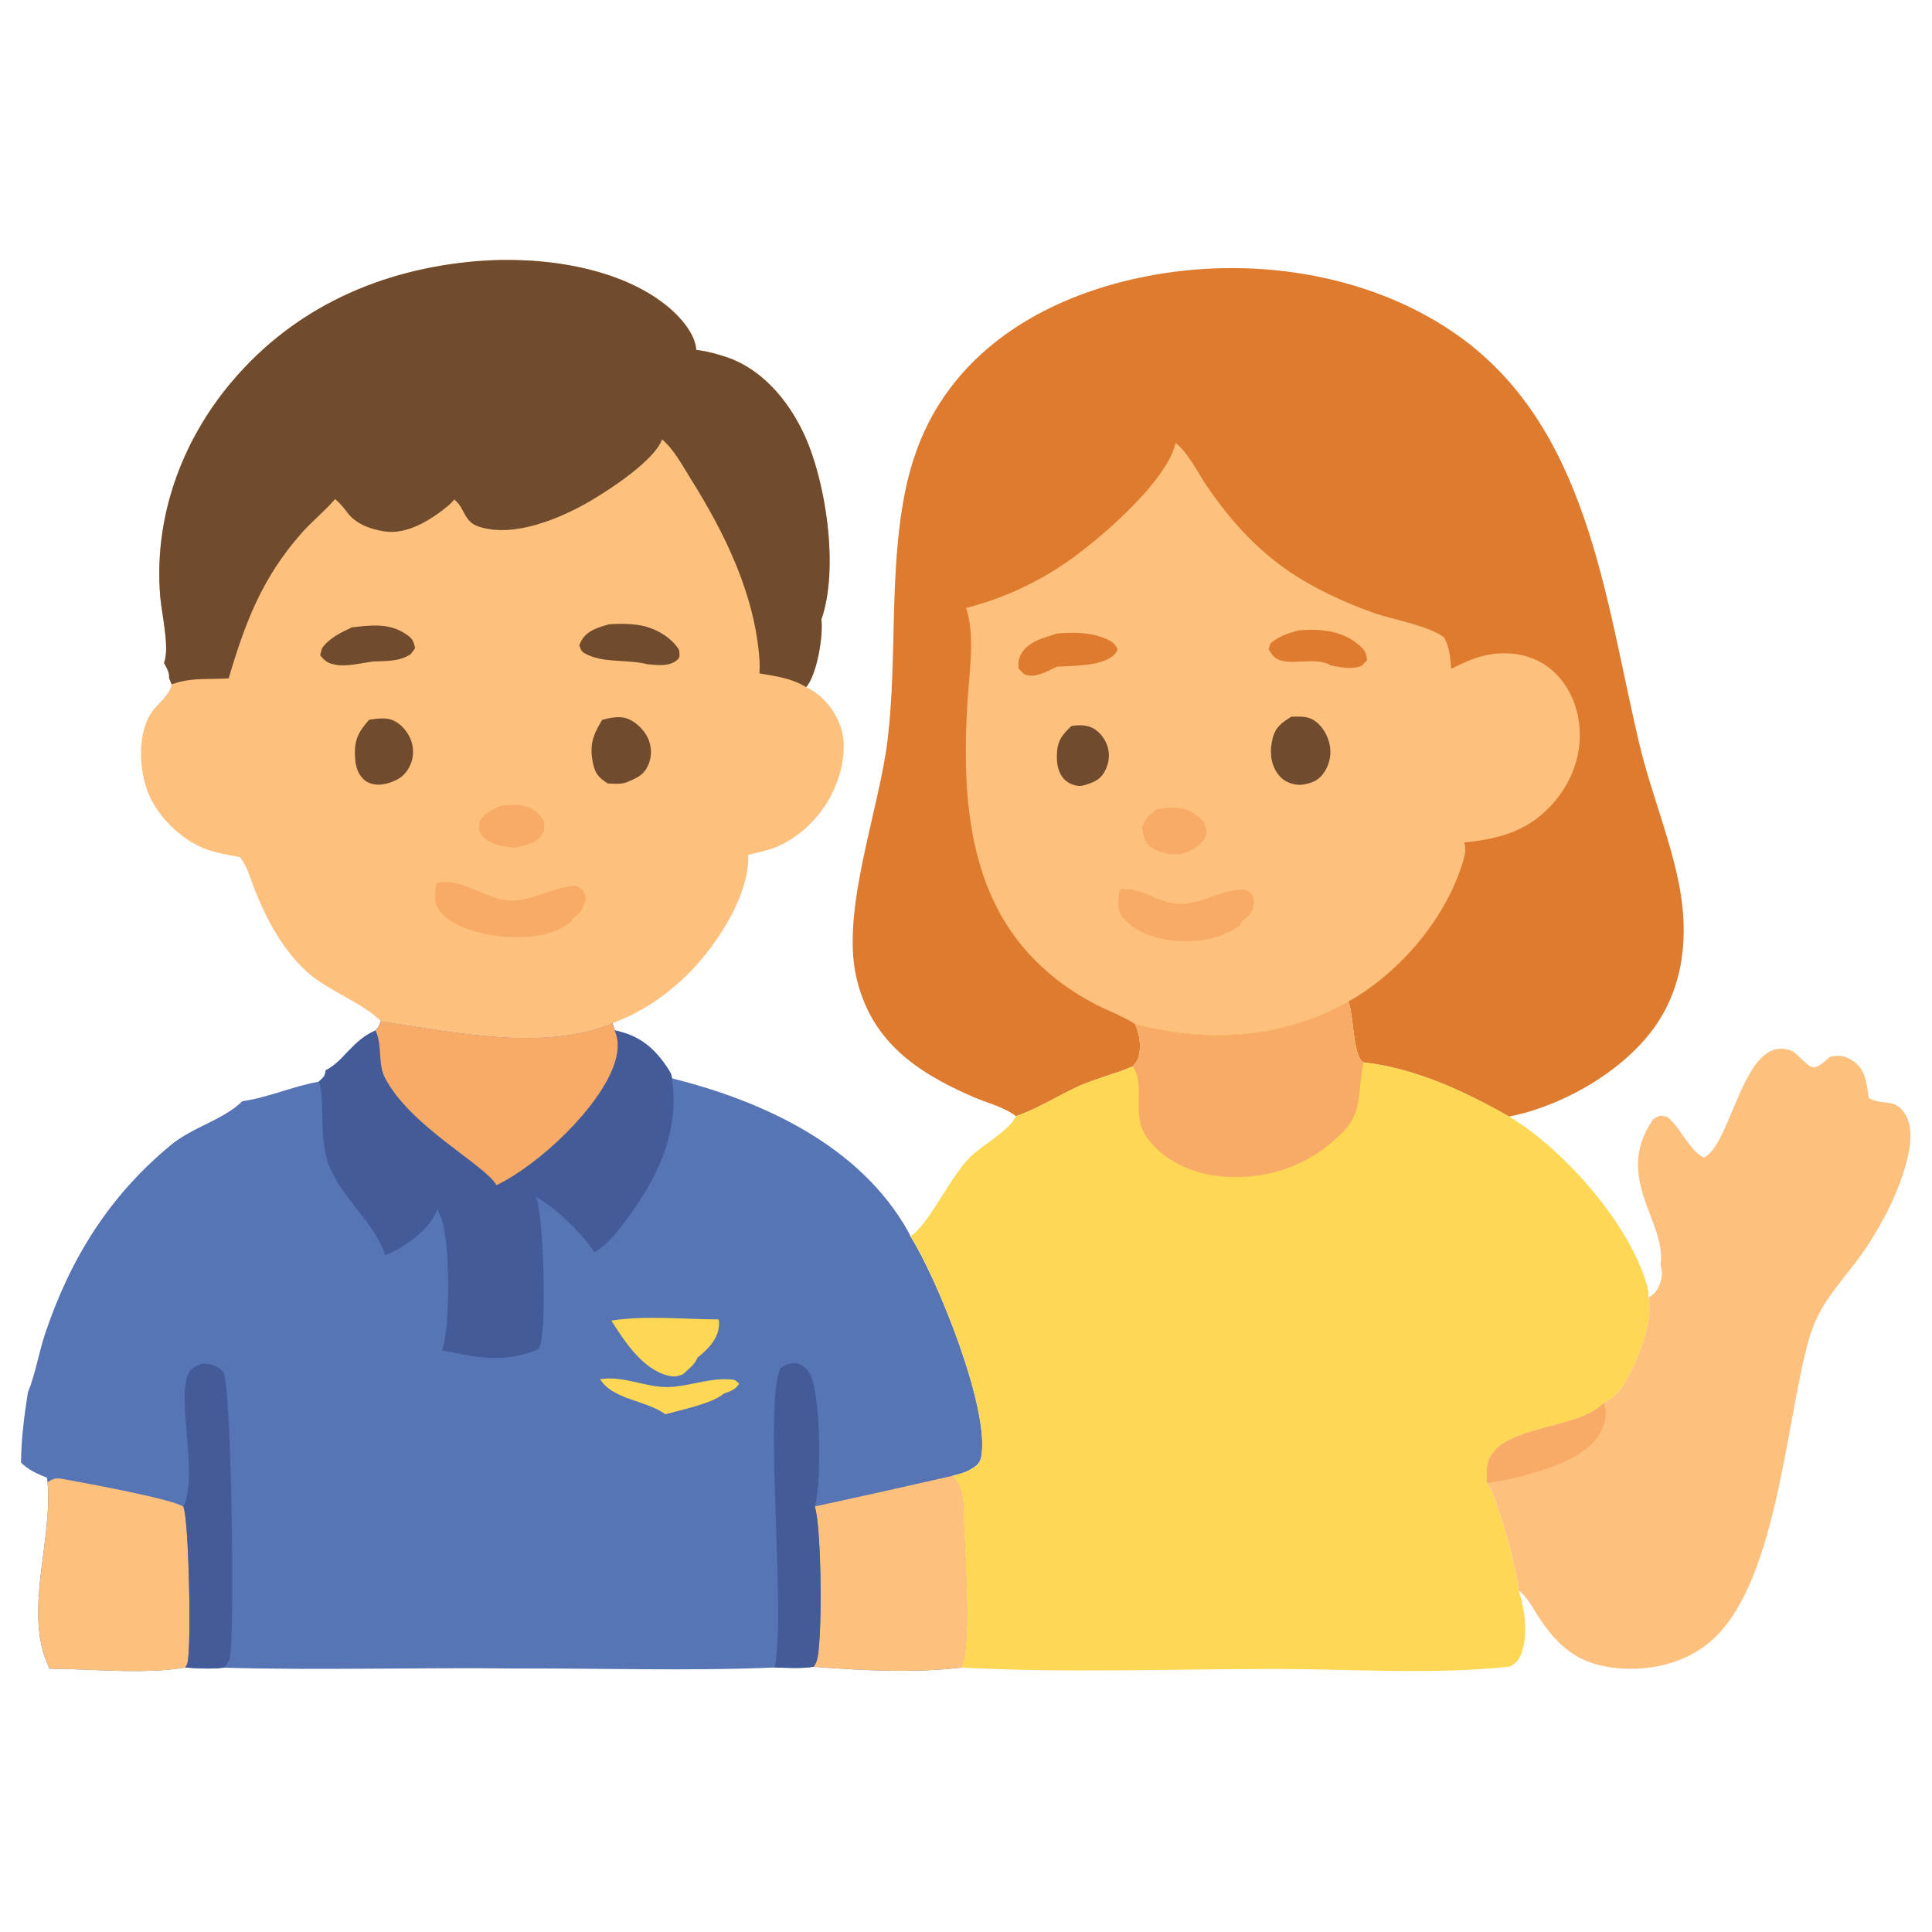 <?xml version="1.0" encoding="UTF-8"?>
<svg id="Layer_1" xmlns="http://www.w3.org/2000/svg" version="1.1" viewBox="0 0 1200 1200">
  <!-- Generator: Adobe Illustrator 29.4.0, SVG Export Plug-In . SVG Version: 2.1.0 Build 152)  -->
  <defs>
    <style>
      .st0 {
        fill: #5775b4;
      }

      .st1 {
        fill: #704b2d;
      }

      .st2 {
        fill: #fec07d;
      }

      .st3 {
        fill: #435c99;
      }

      .st4 {
        fill: #de7b2e;
      }

      .st5 {
        fill: #fed755;
      }

      .st6 {
        fill: #f7ab66;
      }
    </style>
  </defs>
  <path class="st4" d="M631,693.2c-.66-.47-1.35-.94-2.04-1.4-6.94-4.59-16.66-7.1-24.39-10.44-35.61-15.4-63.85-34.86-72.81-74.9-9.31-41.81,14.34-103.3,19.57-147.13,6.05-50.7.77-103.06,10.71-153.19,4.06-20.42,11.2-39.87,22.68-57.31,28.6-43.51,76.96-67.26,126.81-77.11,64.03-12.66,136.15-2.63,190.74,34.37,84.52,57.26,94.39,165.47,116.12,256.6,6.99,29.35,18.95,57.71,24.64,87.36,5.74,29.96,3.24,60.71-14.36,86.49-19.34,28.32-57.99,50.5-91.4,56.96-27.65-15.79-58.62-30.13-90.54-33.66-6.58-4.26-5.79-29.23-9.23-37.72-41.07,23.23-87.7,25.81-132.48,13.93,2.88,6.57,4.23,14.68,1.76,21.66-.69,1.93-1.96,3.27-3.34,4.7-10.54,4.54-21.71,7.12-32.3,11.74-12.91,5.64-27.02,14.89-40.15,19.05Z"/>
  <path class="st2" d="M730.16,275.09c7.68,5.81,14.01,18.96,19.62,27.1,13.8,20.04,29.01,37.33,49.03,51.44,15.87,11.19,35.92,20.5,54.21,26.97,12.65,4.47,33.72,7.76,43.95,15.27,3.42,6.46,3.8,12.41,4.39,19.52,8.32-4.18,16.68-8.03,26.02-9.18,12.65-1.56,25.23.98,35.36,9.02,10.79,8.59,16.96,22.03,18.24,35.6,1.63,17.03-4.13,33.55-15.05,46.62-15.18,18.22-33.67,23.57-56.4,25.8.94,4.2.61,6.81-.56,10.89-10.33,35.78-39.11,69.69-71.45,87.96-41.07,23.23-87.7,25.81-132.48,13.93-8.44-5.38-18.42-8.77-27.27-13.62-72.63-39.89-81.43-110.79-76.91-185.71,1.05-17.43,4.77-41.28-.41-57.87-.13-.41-.28-.81-.43-1.21,21.02-5.36,40.36-13.97,58.57-25.79,21.38-13.88,66.3-52.32,71.58-76.75Z"/>
  <path class="st6" d="M695.49,552.34c12.68-1.84,23.47,8.47,36.07,9.03,13.47.6,26.12-8.05,39.21-8.9,3.9-.25,4.52,1.08,7.35,3.49.36,1.67.89,3.61.66,5.35-.79,5.97-3.11,7.63-7.5,11.02l-1.22,2.53c-12.4,8.72-27.55,11.02-42.42,9.21-11.05-1.35-23.75-5.59-30.66-14.83-3.78-5.02-2.3-11.13-1.48-16.89Z"/>
  <path class="st1" d="M802.15,445.17c4.57-.05,9.36-.52,13.44,1.89,5.23,3.09,8.85,9.08,10.18,14.91.17.76.3,1.52.38,2.29.1.77.16,1.54.18,2.31.02.77,0,1.55-.08,2.32-.07.77-.17,1.54-.31,2.3-.14.76-.31,1.51-.54,2.26s-.48,1.47-.77,2.19c-.29.72-.61,1.42-.97,2.1-.37.68-.77,1.35-1.2,1.99-3.34,5.01-7.19,6.47-12.88,7.58-2.09.15-2.17.27-3.95.07-5.18-.59-9.34-2.84-12.32-7.19-4.39-6.41-4.69-14.15-2.86-21.51,1.76-7.14,5.64-9.82,11.68-13.5Z"/>
  <path class="st4" d="M656.46,393.5c9.08-.81,19.39-.86,28.04,2.33,4.77,1.75,7.5,2.96,9.72,7.51-.77,1.61-.77,1.92-2.24,3.36-7.47,7.29-25.51,6.69-35.56,7.42-4.64,2.2-11.73,6.14-16.99,5.51-3.9-.47-4.49-1.92-6.89-4.75-.05-2.57-.1-4.71.94-7.11,4.13-9.29,14.21-11.3,22.98-14.26Z"/>
  <path class="st4" d="M806.34,391.59c12.98-1.16,26.76-.13,37.14,8.55,4.08,3.4,5.08,4.78,5.59,9.95l-3.39,3.52c-6.71,2.33-12.19.93-18.98-.24-7.96-5.04-20.66-1.08-29.62-2.79-5.23-.99-6.58-3.28-9.16-7.36l1.33-3.75c5.48-4.45,10.46-6.01,17.09-7.88Z"/>
  <path class="st1" d="M665.52,450.91c4.26-.61,8.52-.81,12.58,1.01,4.54,2.04,8.09,6.69,9.67,11.32,1.76,5.19,1.1,10.65-1.38,15.49-2.63,5.13-6.22,6.84-11.48,8.55-1.51.46-2.91.94-4.49.88-3.27-.13-6.86-1.63-9.16-3.93-3.95-3.94-4.87-9.35-4.82-14.72.05-8.8,2.81-12.74,9.08-18.6Z"/>
  <path class="st6" d="M718.33,502.59c3.19-.49,6.35-.89,9.57-.92,9.08-.07,13.78,2.85,20,9.14,1.15,3.46,2.27,5.17.77,8.84-2.22,5.45-8.52,8.4-13.67,10.38-.56.14-1.12.29-1.68.4-5.84,1.15-13.52-.82-18.29-4.21-4.29-3.02-4.95-7.11-5.61-11.99,1.89-6.14,4.23-7.54,8.93-11.65Z"/>
  <path class="st0" d="M236.49,634.35c44.18,6.33,100.64,19.07,143.9,1.16l1.35,4.46c16.2,3.36,25.59,11.69,34.18,25.42.92,1.45,1.25,2.7,1.45,4.39,56.61,14.12,116.71,41.79,146.66,95.06.51.9,1.05,2.19,1.45,3.08,16.61,26.11,49.67,107.76,43.95,137.09-.82,4.19-3.57,5.94-7.02,7.92-3.34,1.91-7.12,2.78-10.82,3.73,7.91,7.47,6.84,19.3,7.14,29.41.54,17.9,5.03,76.24-1.58,89.68-28.52,3.57-63.14,1.77-91.81-.48-7.98,1.22-16.2.62-24.26.45-53.47,2.28-107.76.41-161.33.6-60.26-.71-120.59,1.22-180.84-.49-8.04.94-15.69.44-23.75-.09-26.07,4.38-57.93.82-84.52.74-.05-.21-.08-.42-.18-.62-16.25-34.16,2.37-78.36-.92-115.22l-.41-2.81c-6.2-2.52-11.12-4.59-16.07-9.36.13-14.84,1.96-28.94,4.26-43.55,4.64-11.31,6.91-25.36,10.92-37.2,15.77-46.59,39.85-85.14,78.09-116.69,12.73-10.5,30.82-15.09,42.7-25.64.51-.46.99-.94,1.51-1.41,15.87-2.22,31.3-9.3,47.4-12.09,3.14-2.9,3.7-2.96,4.39-7.12,11.15-5.46,16.38-18.45,30.87-24.71,1.99-1.86,2.47-3.1,3.27-5.71Z"/>
  <path class="st3" d="M236.49,634.35c44.18,6.33,100.64,19.07,143.9,1.16l1.35,4.46c16.2,3.36,25.59,11.69,34.18,25.42.92,1.45,1.25,2.7,1.45,4.39,4.9,33.29-8.83,61.73-28.39,87.95-5.77,7.74-11.45,14.93-19.69,20.16-7.53-11.54-24.34-27.98-36.53-34.54,5,9.54,6.68,79.32,2.91,91.59-.54,1.72-.71,1.84-1.56,3.14-21.05,8.96-37.98,5.01-59.57.65,5.23-13.32,5.2-68.83-.66-82.74-.71-1.66-1.53-3.25-2.37-4.84-3.27,10.8-16.79,20.77-26.43,25.92-1.89,1.01-3.85,1.82-5.87,2.53-6.2-19.71-27.19-35.71-35.05-56.18-6.28-16.36-2.12-42-6.2-51.54,3.14-2.9,3.7-2.96,4.39-7.12,11.15-5.46,16.38-18.45,30.87-24.71,1.99-1.86,2.47-3.1,3.27-5.71Z"/>
  <path class="st6" d="M236.49,634.35c44.18,6.33,100.64,19.07,143.9,1.16l1.35,4.46c3.11,7.03,2.07,14.7-.46,21.79-9.69,27-46.89,61.87-72.91,74.38-7.17-12.78-53.55-36.32-69.31-66.79-4.41-8.55-1.61-19.23-5.38-28.28-.15-.34-.31-.68-.46-1.02,1.99-1.86,2.47-3.1,3.27-5.71Z"/>
  <path class="st2" d="M506.03,935.73c28.57-6.19,57.1-12.55,85.59-19.07,7.91,7.47,6.84,19.3,7.14,29.41.54,17.9,5.03,76.24-1.58,89.68-28.52,3.57-63.14,1.77-91.81-.48.82-1.33,1.12-1.72,1.68-3.05,4.03-9.44,3.27-84.93-1.02-96.48Z"/>
  <path class="st2" d="M29.57,920.64c4.95-3.48,7.09-2.44,12.78-1.4,11.38,2.07,64.8,11.84,71.56,16.61,3.47,8.05,5.1,88.18,2.5,97.25-.23.78-.89,1.99-1.22,2.65-26.07,4.38-57.93.82-84.52.74-.05-.21-.08-.42-.18-.62-16.25-34.16,2.37-78.36-.92-115.22Z"/>
  <path class="st3" d="M113.91,935.85c.15-.36.33-.72.48-1.09,8.29-20.35-3.9-62.77,1.96-80.02,1.68-4.94,4.59-5.74,8.88-7.7,5.31-.07,9.67.84,13.34,5.05,5.28,6.06,7.24,160.47,4.31,176.84-.48,2.72-1.96,5.01-3.95,6.9-8.04.94-15.69.44-23.75-.09.33-.65.99-1.86,1.22-2.65,2.6-9.07.97-89.2-2.5-97.25Z"/>
  <path class="st3" d="M481.11,1035.72c7.3-34.12-7.02-164.76,3.8-186.1,3.95-2.78,5.97-3.03,10.77-2.88,3.11,1.58,5.46,3.19,7.19,6.3,7.07,12.65,7.32,66.6,3.55,81.38-.13.44-.26.88-.38,1.31,4.29,11.55,5.05,87.04,1.02,96.48-.56,1.33-.87,1.72-1.68,3.05-7.98,1.22-16.2.62-24.26.45Z"/>
  <path class="st5" d="M379.73,820.26c20.84-3.35,45.38-.81,66.63-.75.26,1.78.31,1.75.2,3.81-.41,8.26-7.27,15.17-13.34,19.91-1.4,4.15-5.87,7.34-9.01,10.36-3.27,1.25-5.33,1.74-8.8.94-16.02-3.66-27.5-21.3-35.69-34.28Z"/>
  <path class="st5" d="M372.69,856.63c15.2-2.28,27.7,5.12,42.25,4.88,11.91-.19,24.13-5.22,36.12-4.82,4.13.14,5.2-.21,8.06,2.71-2.35,3.88-5.38,4.63-9.41,6.13-7.19,6.21-27.07,10.29-36.43,12.89-12.19-8.84-32.37-8.82-40.59-21.79Z"/>
  <path class="st2" d="M101.87,411.75c3.62-9.06-1.35-30-2.3-40.61-4.29-49.02,12.88-96.9,44.64-134.33,38.98-45.96,92.35-69.54,151.63-74.57,39.03-3.31,89.72,3.1,120.23,29.3,7.19,6.2,15.71,16.01,16.43,25.8,6.53.8,12.81,2.47,19.01,4.57,21.33,7.2,37.25,25.94,46.89,45.62,14.44,29.45,22.98,85.31,11.79,117.19,1.15,10.34-2.5,32.22-8.52,40.88-.28.42-.66.78-.99,1.17,10.36,4.97,17.83,14.06,21.53,24.95,4.59,13.56.08,30.92-6.43,43.13-8.04,15.01-22.53,28.34-39.06,33.12-3.95,1.11-7.92,2.09-11.91,2.96.69,24.82-18.8,54.6-35.33,71.83-13.88,14.46-30.28,25.73-49.08,32.75-43.27,17.9-99.72,5.16-143.9-1.16-9.77-10.65-32.35-18.93-44.57-29.59-15.1-13.15-25.46-31.77-32.91-50.15-2.93-7.23-4.74-14.67-9.18-21.19-.23-.35-.48-.68-.74-1.02-6.3-1.2-12.88-2.28-19.01-4.23-14.9-4.72-29.41-18.05-36.35-31.89-7.22-14.31-8.98-38.54-.36-52.66,3.34-5.46,11.07-11.03,12.81-16.95.15-.53.28-1.06.41-1.59l-1.53-3.82c.23-3.77-1.48-6.3-3.19-9.49Z"/>
  <path class="st1" d="M101.87,411.75c3.62-9.06-1.35-30-2.3-40.61-4.29-49.02,12.88-96.9,44.64-134.33,38.98-45.96,92.35-69.54,151.63-74.57,39.03-3.31,89.72,3.1,120.23,29.3,7.19,6.2,15.71,16.01,16.43,25.8,6.53.8,12.81,2.47,19.01,4.57,21.33,7.2,37.25,25.94,46.89,45.62,14.44,29.45,22.98,85.31,11.79,117.19,1.15,10.34-2.5,32.22-8.52,40.88-.28.42-.66.78-.99,1.17-8.93-5.5-18.83-6.8-28.98-8.51.18-2.71.23-5.42.05-8.13-2.86-40.97-21.38-78.65-42.86-112.92-5.15-8.22-10.2-17.94-17.65-24.27-4.92,13.36-33.14,31.54-44.72,38.31-18.27,10.66-46.74,22.7-68.27,16.12-5.36-1.64-7.55-4.06-10.13-8.94-1.33-2.52-2.27-4.63-4.34-6.65-.54-.52-1.07-1.02-1.61-1.52-1.33,1.49-2.47,2.77-4,4.03-10.46,8.61-25.31,17.96-39.34,15.79-8.78-1.36-17.86-4.56-23.27-11.95-2.04-2.78-3.95-4.98-6.48-7.33l-.92-.84c-6.33,7.43-14.26,13.75-20.82,21.15-24.62,27.84-35.03,55.56-45.31,90.22-11.68.83-21.56-.61-33.09,2.98l-2.37.76-1.53-3.82c.23-3.77-1.48-6.3-3.19-9.49Z"/>
  <path class="st6" d="M271.13,548.5c.77-.12,1.53-.23,2.3-.37,13.57-2.49,28.67,10.5,42.93,11.25,13.98.73,27.47-8.88,41.68-9.22,4.67,3.01,4.64,2.84,5.84,8.24-2.02,6.58-2.32,7.43-7.63,11.75-.66.93-1.1,1.64-1.89,2.41-9.54,9.09-29.34,10.29-41.58,9.21-12.81-1.12-32.17-5.48-40.15-16.7-3.85-5.38-2.17-10.52-1.51-16.57Z"/>
  <path class="st1" d="M374.04,447.08c4.57-1.15,10.2-2.45,14.8-1,5.74,1.81,10.99,6.92,13.55,12.28.31.66.59,1.35.84,2.04.24.7.43,1.4.59,2.12.17.72.3,1.44.38,2.17.09.73.13,1.46.13,2.2.02.74-.02,1.47-.1,2.2-.07.73-.18,1.46-.33,2.18-.15.72-.35,1.43-.59,2.13-.22.7-.48,1.38-.79,2.05-2.55,5.67-6.53,7.6-12.02,9.89-3.83,2.08-8.8,1.38-13.06,1.28-4.95-3.33-7.55-5.47-8.95-11.75-2.58-11.5-.48-18.06,5.56-27.79Z"/>
  <path class="st1" d="M229.22,447.08c4.06-.64,9.54-1.42,13.5-.19,5.2,1.62,9.59,6.41,11.86,11.23,2.5,5.32,2.7,11.72.23,17.1-2.98,6.45-7.02,9.09-13.57,11.2-1.2.27-2.91.7-4.18.85-3.67.44-8.16-.42-10.92-2.93-4.29-3.89-5.33-8.92-5.64-14.48-.56-10.29,2.17-15.26,8.72-22.77Z"/>
  <path class="st1" d="M378.27,387.76c6.94-.49,15.61-.46,22.37,1.29,8.06,2.09,16.71,7.37,21.12,14.57.13,2.27.99,4.25-.79,5.96-4.9,4.69-12.81,3.53-18.95,2.97-11.79-3.09-26.22-.65-37.17-5.9-3.52-1.68-3.8-2.19-5.05-5.79.59-1.43.77-2.06,1.51-3.29,3.67-6.14,10.56-7.95,16.96-9.81Z"/>
  <path class="st1" d="M218.55,389.67c11.02-1.27,22.42-2.8,32.4,3.45,4.67,2.92,5.79,4.2,6.89,9.47l-2.78,3.75c-7.09,4.62-15.1,4.2-23.32,4.52-6.73.9-16.3,3.26-22.91,2.1-5.05-.89-6.89-2.1-9.97-6.01l1.15-4.37c5.03-6.68,11.2-9.36,18.55-12.91Z"/>
  <path class="st6" d="M310.44,500.67c4.62-.68,9.21-1.16,13.83-.34,6.17,1.09,10,4.23,13.42,9.28.38,3.69,1.17,5.62-1.12,8.95-3.67,5.39-10.97,6.82-16.91,7.89-.61-.03-1.2-.02-1.81-.09-6.17-.69-14.82-2.29-18.55-7.73-2.47-3.6-1.73-5.03-1.17-8.95,3.39-4.89,7.12-6.51,12.32-9Z"/>
  <path class="st5" d="M705.03,636.04c44.77,11.88,91.4,9.3,132.48-13.93,3.44,8.49,2.65,33.46,9.23,37.72,31.91,3.53,62.88,17.87,90.54,33.66,33.83,19.95,75.71,67.69,85.94,105.79.64,2.39.66,4.22.69,6.68,3.34,14.45-7.14,40.47-14.74,53.03-3.34,5.55-7.07,9.43-12.98,12.28-16.1,17-62.63,13.63-71.48,35.45-1.66,4.07-1.17,9.88-1.15,14.23,5.82,6.57,19.95,57.96,19.62,66.99,4.16,11.38,6.4,29.81.89,41.02-1.53,3.13-3.29,4.46-6.22,6.18-47.22,5.21-98.32,1.49-145.92,1.49-64.57,0-130.33,2.61-194.75-.89,6.61-13.43,2.12-71.77,1.58-89.68-.31-10.11.77-21.94-7.14-29.41,3.7-.95,7.47-1.82,10.82-3.73,3.44-1.97,6.2-3.73,7.02-7.92,5.71-29.32-27.35-110.97-43.95-137.09,12.86-8.66,24.85-38.82,39.44-51.44,6.56-5.69,23.24-15.61,26.07-23.29,13.14-4.16,27.25-13.41,40.15-19.05,10.59-4.62,21.76-7.21,32.3-11.74,1.38-1.44,2.65-2.77,3.34-4.7,2.47-6.97,1.12-15.08-1.76-21.66Z"/>
  <path class="st6" d="M705.03,636.04c44.77,11.88,91.4,9.3,132.48-13.93,3.44,8.49,2.65,33.46,9.23,37.72-.13.68-.23,1.35-.33,2.03-3.93,26.31.46,32.89-24.23,51.57-19.49,14.74-44.97,20.3-69.01,16.54-16.02-2.51-32.17-10.71-41.48-24.38-9.08-13.33.31-31.7-8.24-43.18,1.38-1.44,2.65-2.77,3.34-4.7,2.47-6.97,1.12-15.08-1.76-21.66Z"/>
  <path class="st2" d="M1031.39,786.05c4.03-27.9-29.92-54.05-4.49-90.99,4.39-2.47,4-2.52,8.85-1.22,8.57,7.21,13.06,20.17,22.58,25.17,17.45-8.23,24.57-77.42,54.03-66.46,5.1,1.9,10.64,11.85,15.43,10.25,3.19-1.06,6.33-4.24,8.93-6.37,5.18-1.27,8.75-.76,13.42,1.96,5.13,3.02,7.76,7.94,8.95,13.65.71,3.33,1.17,6.71,1.66,10.07,3.55,1.68,5.97,2.16,9.9,2.6,5,.55,8.21,1.34,11.4,5.44,5.23,6.75,5.23,16.01,3.8,24.06-4.03,22.68-18.04,49.34-31.81,67.89-12.55,16.9-24.44,28.43-30.48,49.63-14.87,52.32-19.85,156.2-63.67,189.88-.43.33-.87.66-1.3.98-.46.32-.89.64-1.35.95-17.04,11.89-39.97,15.28-60.2,11.52-19.29-3.58-30.46-14.39-41.02-30.17-3.6-5.36-7.45-13.44-12.83-16.95.33-9.03-13.8-60.42-19.62-66.99-.03-4.36-.51-10.16,1.15-14.23,8.85-21.82,55.38-18.45,71.48-35.45,5.92-2.85,9.64-6.74,12.98-12.28,7.6-12.56,18.09-38.57,14.74-53.03,4.39-2.67,6.28-5.48,7.65-10.5.87-3.14.97-6.34-.18-9.4Z"/>
  <path class="st6" d="M996.18,871.27c2.3,6.24.97,12.33-1.96,18.16-7.53,14.93-30.64,22.28-45.46,26.44-8.37,2.34-16.56,4.23-25.2,5.09-.03-4.36-.51-10.16,1.15-14.23,8.85-21.82,55.38-18.45,71.48-35.45Z"/>
</svg>